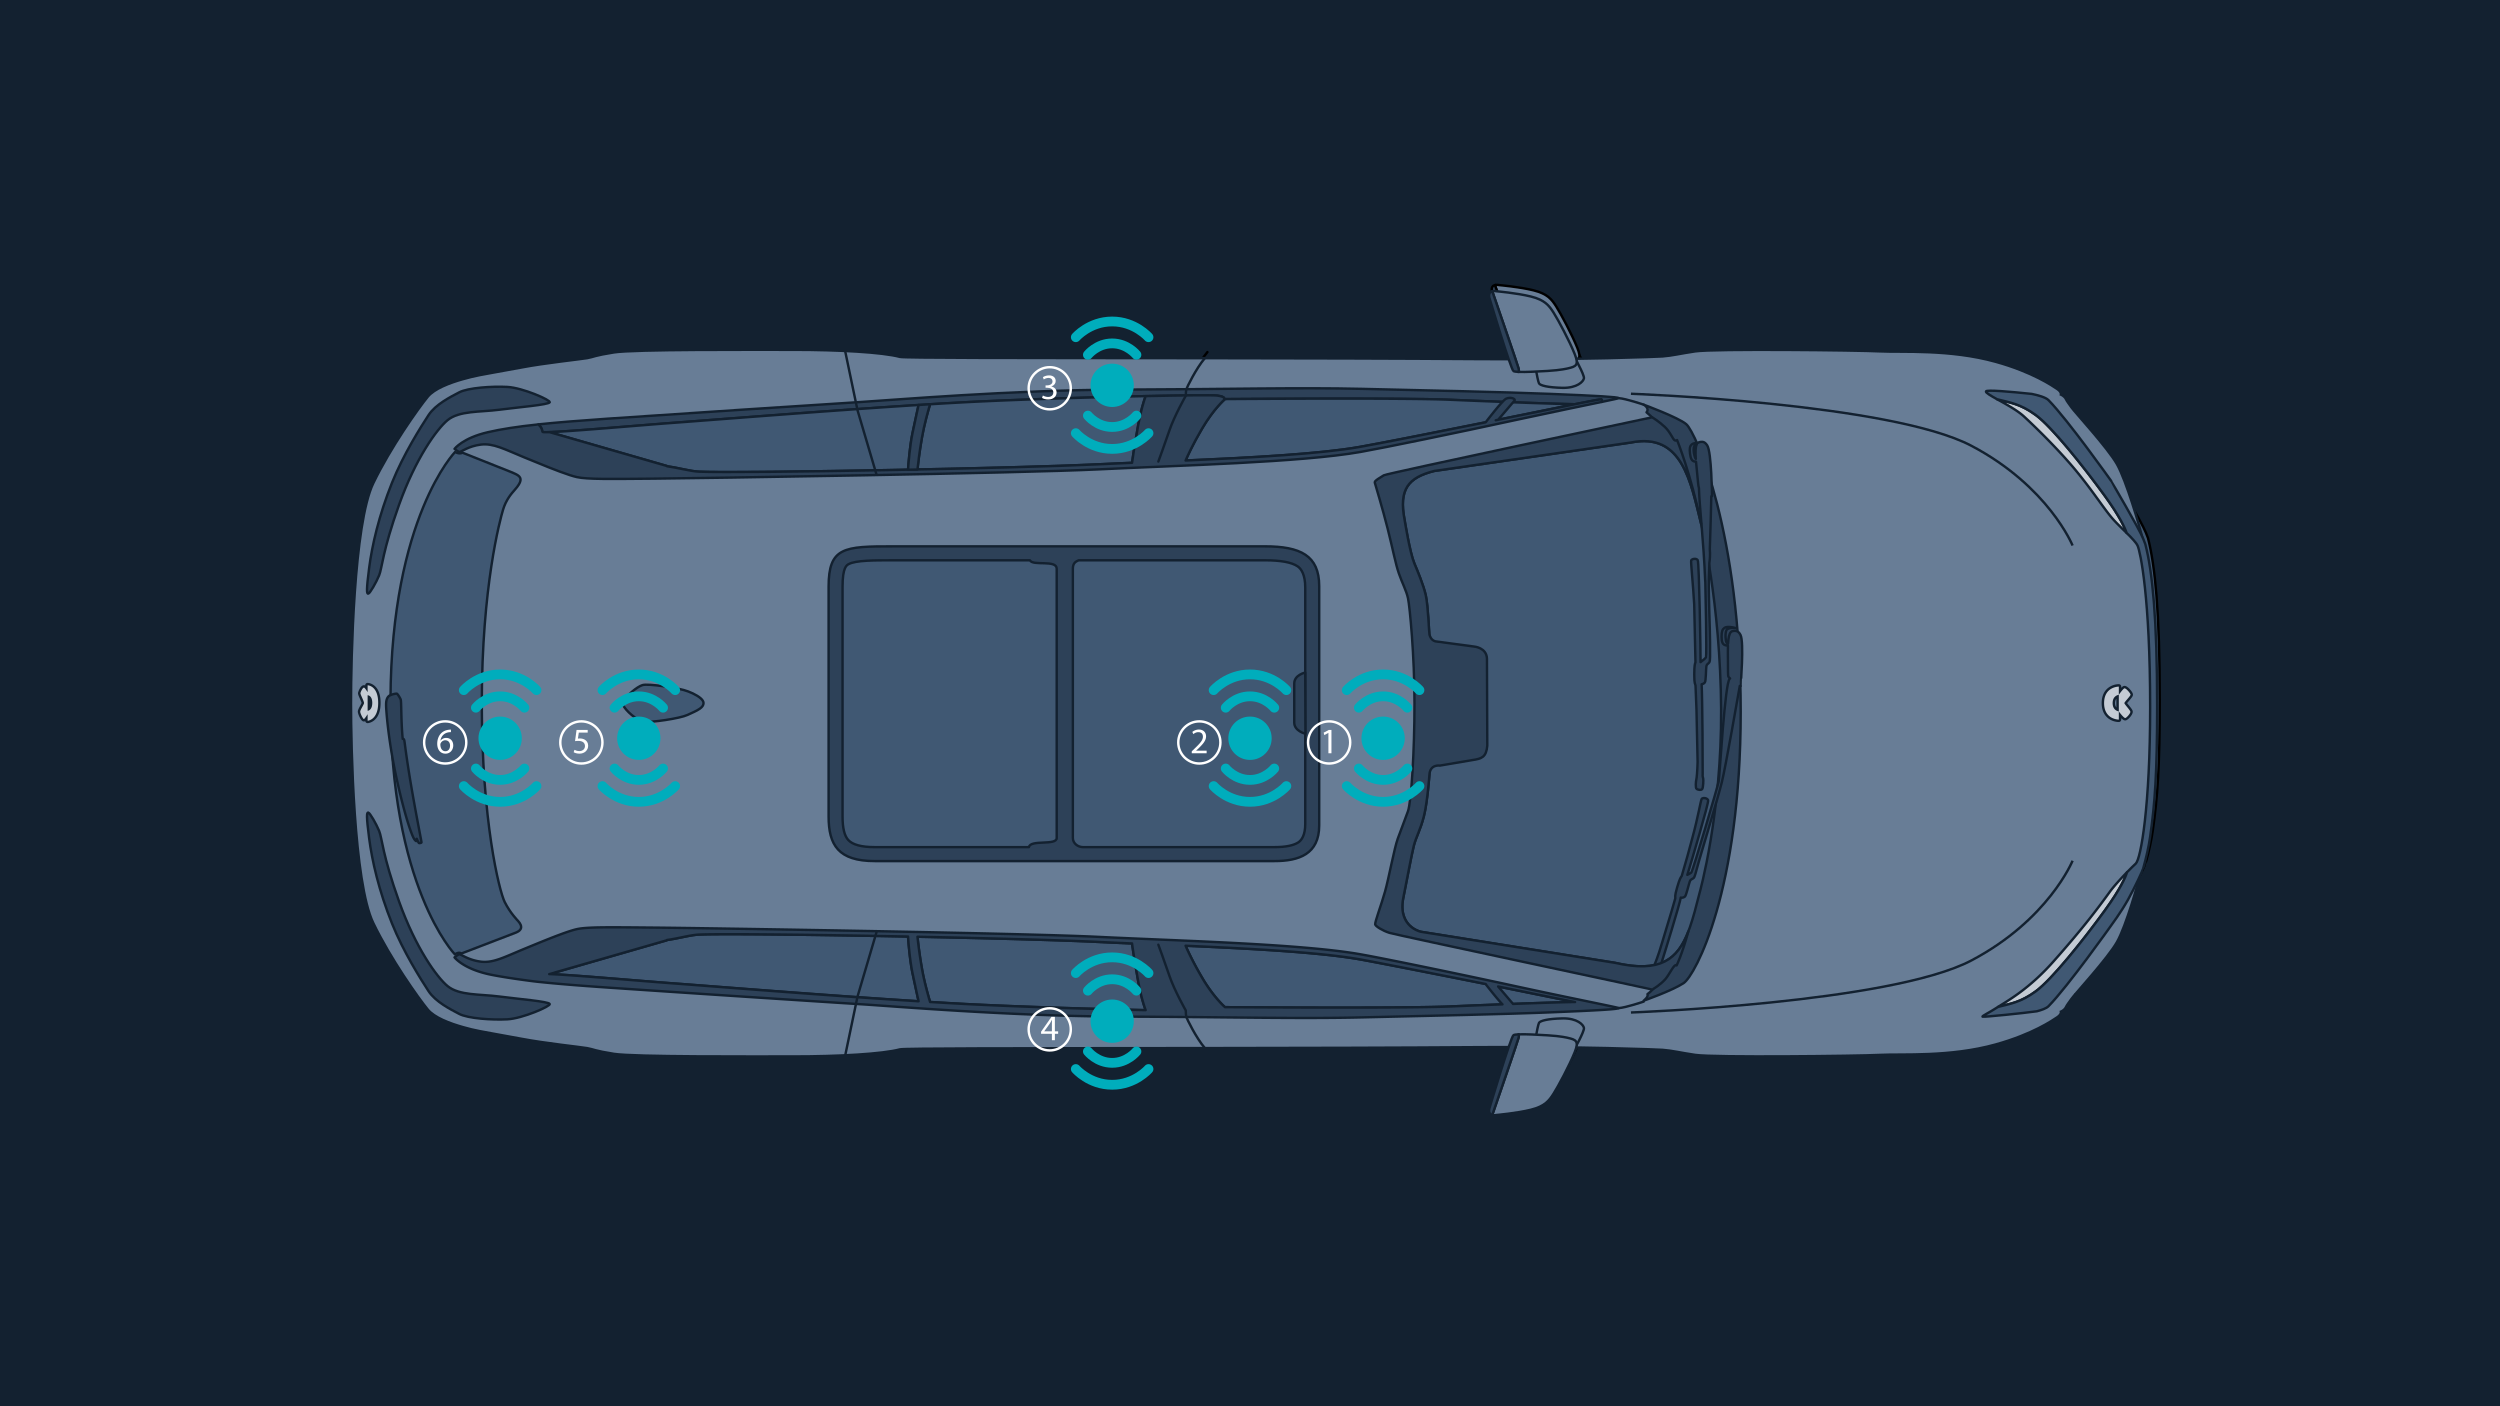 <svg version="1.0" xmlns="http://www.w3.org/2000/svg" width="1024" height="576" xml:space="preserve"><path fill="#132130" d="M-7.222-7.673H1034.55v594.234H-7.222z"/><path fill="#545959" stroke="#000" stroke-linecap="round" stroke-linejoin="round" stroke-miterlimit="10" d="M535.715 335.019v-96.903c0-5.332-1.676-7.704-3.136-8.678-2.493-1.662-6.891-2.47-13.444-2.47H366.777c-7.739 0-15.05 0-18.024 1.539-.894.463-2.557 1.323-2.557 9.322v94.045c0 4.789.769 7.953 2.351 9.673 1.772 1.927 5.405 2.904 10.799 2.904h163.791c4.498 0 7.783-.658 9.764-1.957 1.31-.858 2.814-2.991 2.814-7.475z"/><path fill="#2D4158" stroke="#000" stroke-miterlimit="10" d="M690.644 400.193c4.859-3.145 23.439-38.019 23.439-111.195 0-73.178-18.294-114.34-22.296-117.77-3.227-2.766-17.437-8.004-17.437-8.004s2.558 1.422 1.153 3.131c4.261 3.514 7.493 7.981 9.222 13.243-6.031 3.849-5.752 13.695-5.229 20.215 1.429 24.297 1.715 48.309 3.716 72.606 2.572 34.874 1.429 68.604-3.716 103.764-1.43 8.004-4.288 16.579-.572 24.012.184 0 .484.001.753.076-.86 1.8-2.207 3.224-3.788 4.397.512 1.134-1.538 2.672-1.538 2.672s11.434-4.003 16.293-7.147z"/><path fill="#707373" stroke="#000" stroke-miterlimit="10" d="M436.253 337.273h76.259c8.625 0 15.771-2.464 15.771-12.566V248.16c0-10.842-6.653-14.045-19.22-14.045h-72.031c-1.587 34.299-.554 68.857-.779 103.158z"/><path fill="#405873" stroke="#000" stroke-linecap="round" stroke-linejoin="round" stroke-miterlimit="10" d="M437.031 234.115h-60.447c-17.249 0-22.67.246-22.67 14.292v73.097c0 10.102 3.45 15.77 16.264 15.77h66.075c.225-34.302-.808-68.86.778-103.159zm-148.879 49.443c-1.653-1.511-4.812-2.854-6.947-3.439-3.005-.824-14.443-2.763-16.964-2.035-2.227.642-6.794 4.496-7.831 6.757-.138.3-.215.572-.215.804 0 .159.039.338.107.532.788 2.238 5.84 6.576 8.472 6.933 2.859.388 14.88-1.357 17.934-2.811 1.803-.858 3.758-1.632 5.057-2.571.901-.651 1.487-1.382 1.487-2.275 0-.634-.426-1.278-1.1-1.895z"/><path fill="#2D4158" stroke="#000" stroke-miterlimit="10" d="M541.432 335.591v-98.046c0-12.578-7.718-16.293-22.297-16.293H366.777c-20.01 0-26.298.285-26.298 16.578v94.045c0 11.72 4.002 18.294 18.866 18.294h163.791c10.005 0 18.296-2.859 18.296-14.578z"/><path fill="#405873" stroke="#000" stroke-linecap="round" stroke-linejoin="round" stroke-miterlimit="10" d="M532.579 229.438c1.46.974 3.136 3.346 3.136 8.678v96.903c0 4.483-1.504 6.616-2.814 7.476-1.981 1.299-5.266 1.957-9.764 1.957h-78.498c-1.985-.002-4.107-1.484-4.107-3.745V230.428c0-2.329 1.149-2.936 2.364-3.459h76.239c6.553 0 10.951.807 13.444 2.469zm-184.032 112.11c-1.582-1.72-2.351-4.884-2.351-9.673V237.83c0-7.999 1.663-8.859 2.557-9.322 2.975-1.539 10.285-1.539 18.024-1.539h56.159c1.23 2.455 10.976-.377 10.976 3.459v110.279c0 3.26-10.784.512-11.373 3.745h-63.193c-5.394 0-9.027-.977-10.799-2.904z"/><path fill="none" stroke="#000" stroke-linecap="round" stroke-linejoin="round" stroke-miterlimit="10" d="M674.351 163.224s-7.396-2.513-10.249-2.671"/><path fill="#2D4158" stroke="#000" stroke-miterlimit="10" d="M277.02 170.656c15.722-1.144 84.605-6.689 122.344-8.576 34.302-1.715 96.331-3.145 100.333-2.572 4.002.572 2.287 1.43 3.145 1.43s72.32-.572 92.329.285c15.247.654 39.95 1.639 50.975 1.818 7.407-1.479 10.645-2.078 10.822-2.012.194.07.31.532.25 1.062 4.389-.912 6.935-1.462 6.885-1.539-.316-.475-8.244-.951-27.901-1.744-19.682-.793-50.41-1.426-77.2-2.061-26.791-.634-54.057.158-99.077.317-45.021.159-93.37 4.28-106.369 5.073-12.999.792-78.151 5.072-103.516 6.816-11.723.806-20.904 1.544-28.408 2.34 1.639 1.661 1.368 2.23 1.65 3.077.284.859 38.017-2.571 53.738-3.714z"/><path fill="none" stroke="#000" stroke-linecap="round" stroke-linejoin="round" stroke-miterlimit="10" d="M219.964 174.49s-9.768.357-16.528 1.851c-8.887 1.966-12.888 4.439-12.888 4.439"/><path fill="#405873" stroke="#000" stroke-linecap="round" stroke-linejoin="round" stroke-miterlimit="10" d="M493.409 173.086c-3.831 6.534-5.974 11.29-6.709 13.012 26.665-1.168 55.1-2.684 71.351-5.57 9.888-1.756 38.669-7.439 65.152-12.841a5498.806 5498.806 0 0 1 22.942-4.645c-11.024-.18-35.727-1.164-50.975-1.818-20.009-.857-91.472-.285-92.329-.285.001-.002-4.573 3.857-9.432 12.147zm-116.53 16.697c30.337-.623 59.915-1.428 74.01-2.123 4.327-.213 8.995-.42 13.888-.63.217-1.657.857-6.157 2.478-15.231 1.058-5.923 2.304-9.92 3.087-12.08-21.822.467-51.068 1.366-70.976 2.361-5.246.263-11.094.596-17.316.978-.776 2.569-2.378 8.179-3.36 13.792a195.693 195.693 0 0 0-1.811 12.933zm-3.862.078c.16-2.316.742-9.845 1.859-15.108 1.012-4.771 2.022-9.429 2.453-11.401-38.023 2.408-87.317 6.359-100.31 7.305-13.157.957-41.725 3.515-50.863 3.821l48.033 13.845.092.129c4.235.54 9.657 2.081 13.168 2.221 9.989.399 47.883-.057 85.568-.812z"/><path fill="#2D4158" stroke="#000" stroke-miterlimit="10" d="M226.256 162.248c.443-.887-11.053-5.951-17.344-6.291-6.292-.341-16.154.34-19.725 2.21-3.571 1.87-9.692 4.931-12.583 9.353-3.109 4.754-10.344 16.167-14.963 27.715-5.412 13.531-8.162 25.676-9.353 34.857-1.189 9.183-1.02 10.713-.34 10.543.68-.17 3.23-4.591 4.421-7.481 1.245-3.024 1.36-9.862 8.162-28.906 6.802-19.044 15.503-31.081 19.895-34.688 4.761-3.91 13.263-3.23 21.084-4.25 7.823-1.022 20.235-2.043 20.746-3.062z"/><path d="M834.999 167.512c-6.432-4.717-10.768-5.146-15.531-6.432a7.235 7.235 0 0 0-.402-.094c3.52 1.953 8.253 4.493 11.074 7.098 4.954 4.572 14.673 14.102 21.534 22.486 6.86 8.385 11.053 15.055 14.482 19.057 1.69 1.973 3.982 4.152 6.01 6.154-.763-2.207-2.898-6.867-8.868-15.111-9.004-12.434-21.868-28.442-28.299-33.158zm28.299 202.809c6.46-8.921 8.433-13.648 9.031-15.607-2.505 2.583-5.485 5.853-7.126 8.128-5.907 8.194-12.28 16.346-23.059 28.49-10.148 11.434-18.865 16.102-22.677 18.58 4.764-1.286 9.1-1.716 15.531-6.432 6.432-4.716 19.296-20.724 28.3-33.159z" fill="#C4CBD4" stroke="#000" stroke-linecap="round" stroke-linejoin="round" stroke-miterlimit="10"/><path fill="none" stroke="#000" stroke-linecap="round" stroke-linejoin="round" stroke-miterlimit="10" d="M851.149 404.766h.286m-2.429-229.108s21.438 29.871 25.012 35.732c3.572 5.86 4.573 9.719 5.288 13.435.715 3.717 3.716 23.726 3.716 62.458s-2.43 53.168-3.287 57.17c-.857 4.002-1.286 8.861-7.575 18.866-6.289 10.005-26.584 36.017-26.584 36.017"/><path fill="#405873" stroke="#000" stroke-linecap="round" stroke-linejoin="round" stroke-miterlimit="10" d="M835.359 411.698c1.931-.498 3.921-1.192 4.785-2.072 8.003-8.146 25.725-33.158 25.725-33.158.086-.171 3.735-4.954 6.801-10.404 2.919-5.188 6.303-12.604 6.217-12.774-.018-.036.023-.138.095-.276 1.233-4.396 2.219-8.77 2.801-12.848 1.951-13.689 2.858-25.853 2.858-53.55 0-36.063-1.934-55.088-4.837-66.266-.251-.652-.526-1.36-.831-2.129-1.789-4.514-13.115-23.506-13.104-23.696 0 0-17.723-25.012-25.725-33.159-1.184-1.204-4.48-2.062-6.842-2.544-8.462-.893-18.679-1.809-18.79-1.028-.082.574 1.889 1.715 4.553 3.193.133.027.267.057.402.094 4.764 1.286 9.1 1.715 15.531 6.432 6.432 4.717 19.295 20.725 28.299 33.158 5.97 8.244 8.105 12.904 8.868 15.111 2.086 2.059 3.892 3.928 4.472 5.184 1.144 2.479 5.145 21.249 5.145 66.223 0 40.686-3.811 62.125-5.908 64.03-.774.704-2.078 1.982-3.546 3.496-.599 1.959-2.571 6.686-9.031 15.607-9.004 12.435-21.867 28.442-28.299 33.159-6.432 4.716-10.768 5.146-15.531 6.432-3.812 2.478-6.86 3.811-6.289 4.002.555.184 16.525-1.424 22.181-2.217z"/><path fill="none" stroke="#000" stroke-miterlimit="10" d="M669.126 158.751s106.287 3.849 139.446 21.316c31.604 16.649 41.448 40.857 41.448 40.857"/><path fill="none" stroke="#000" stroke-linecap="round" stroke-linejoin="round" stroke-miterlimit="10" d="M674.351 407.716s-7.396 2.512-10.249 2.67m-444.138-13.937s-9.768-.357-16.528-1.853c-8.887-1.965-12.888-4.439-12.888-4.439"/><path fill="#405873" stroke="#000" stroke-linecap="round" stroke-linejoin="round" stroke-miterlimit="10" d="M493.409 397.853c-3.831-6.535-5.974-11.29-6.709-13.013 26.665 1.168 55.1 2.685 71.351 5.571 9.888 1.757 38.669 7.439 65.152 12.841a5852.831 5852.831 0 0 0 22.942 4.645c-11.024.18-35.727 1.164-50.975 1.818-20.009.857-91.472.285-92.329.285.001.002-4.573-3.857-9.432-12.147zm-116.53-16.698c30.337.624 59.915 1.429 74.01 2.123 4.327.214 8.995.421 13.888.631.217 1.657.857 6.157 2.478 15.23 1.058 5.924 2.304 9.92 3.087 12.081-21.822-.468-51.068-1.366-70.976-2.361a1592.91 1592.91 0 0 1-17.316-.977c-.776-2.569-2.378-8.179-3.36-13.792a195.883 195.883 0 0 1-1.811-12.935zm-3.862-.078c.16 2.316.742 9.846 1.859 15.109 1.012 4.771 2.022 9.428 2.453 11.4-38.023-2.408-87.317-6.358-100.31-7.304-13.157-.957-41.725-3.515-50.863-3.821l48.033-13.846.092-.128c4.235-.54 9.657-2.081 13.168-2.222 9.989-.398 47.883.058 85.568.812z"/><path fill="#2D4158" stroke="#000" stroke-miterlimit="10" d="M226.256 408.691c.443.887-11.053 5.951-17.344 6.292-6.292.34-16.154-.341-19.725-2.211-3.571-1.87-9.692-4.932-12.583-9.352-3.109-4.756-10.344-16.168-14.963-27.717-5.412-13.53-8.162-25.676-9.353-34.857-1.189-9.182-1.02-10.712-.34-10.542.68.17 3.23 4.591 4.421 7.482 1.245 3.024 1.36 9.862 8.162 28.906 6.802 19.044 15.503 31.08 19.895 34.688 4.761 3.911 13.263 3.23 21.084 4.251 7.823 1.02 20.235 2.041 20.746 3.06z"/><path fill="none" stroke="#000" stroke-miterlimit="10" d="M669.126 412.188s106.287-3.849 139.446-21.316c31.604-16.648 41.448-40.857 41.448-40.857"/><g fill="#2D4158" stroke="#000" stroke-miterlimit="10"><path d="M656.968 161.029c-.307-.113-9.669 1.742-33.765 6.657-3.136.64-6.304 1.283-9.469 1.923.613-.128.992-.209.992-.209l6.793-7.956c.254-.678-1.842-1.502-3.578-.645-1.553.767-8.177 9.45-8.322 9.641-22.127 4.463-43.359 8.628-51.568 10.086-16.251 2.886-44.685 4.402-71.35 5.57.735-1.722 2.878-6.478 6.709-13.011 4.859-8.29 9.433-12.149 9.433-12.149-.857 0 .857-.857-3.144-1.43-1.68-.24-13.577-.127-29.357.211-.783 2.16-2.029 6.157-3.087 12.08-1.62 9.074-2.26 13.574-2.477 15.231-4.891.21-9.562.417-13.888.63-32.181 1.586-145.059 3.748-163.439 3.012-3.51-.14-8.933-1.68-13.168-2.221l-.092-.129-48.033-13.845c-1.781.06-2.829.034-2.876-.105-.282-.847-.012-1.416-1.65-3.077-8.732.926-15.192 1.93-20.734 3.208-10.304 2.378-13.633 6.817-13.633 6.817s1.427 1.268 2.06 1.268c.635 0 3.647-2.378 8.72-3.012 5.073-.635 9.67 1.902 17.754 5.231 6.546 2.695 13.819 5.703 18.622 7.254 1.13.365 2.123.65 2.938.832 4.28.951 13.633.792 31.546.633 17.914-.158 150.122-2.219 182.302-3.805 32.181-1.584 83.066-2.852 107.162-7.133 9.888-1.756 38.262-7.59 64.677-13.316 14.213-3.08 26.797-5.645 34.174-7.18.057-.529-.058-.99-.252-1.061z"/><path d="M378.687 176.85c.982-5.613 2.584-11.223 3.36-13.792-1.551.095-3.125.193-4.718.294-.431 1.973-1.441 6.631-2.453 11.401-1.117 5.264-1.699 12.793-1.859 15.108 1.288-.025 2.575-.051 3.861-.078.215-2.049.789-7.099 1.809-12.933z"/></g><path fill="#2D4158" stroke="#000" stroke-miterlimit="10" d="M657.218 408.847c-7.377-1.534-19.961-4.099-34.174-7.18-26.415-5.726-54.789-11.56-64.677-13.315-24.096-4.28-74.981-5.549-107.162-7.134-32.18-1.585-164.388-3.646-182.302-3.805-17.913-.158-27.266-.317-31.546.635-.814.181-1.808.465-2.938.83-4.803 1.552-12.076 4.559-18.622 7.254-8.084 3.329-12.681 5.865-17.754 5.231s-8.085-3.012-8.72-3.012c-.634 0-2.06 1.269-2.06 1.269s3.329 4.438 13.633 6.816c5.542 1.278 18.065 2.946 20.734 3.208 7.504.796 16.685 1.534 28.408 2.34 25.364 1.744 90.517 6.024 103.516 6.816 12.999.793 61.349 4.914 106.369 5.073 45.021.158 72.286.951 99.077.316 26.79-.634 57.519-1.267 77.2-2.061 19.657-.793 27.585-1.268 27.901-1.744.052-.075-2.495-.624-6.883-1.537zm-380.198-8.564c-13.207-.961-41.941-3.534-50.964-3.824.035.001 48.134-13.843 48.134-13.843l.092-.128c4.235-.541 9.658-2.082 13.168-2.222 9.988-.4 47.882.057 85.568.811.16 2.316.742 9.846 1.859 15.109 1.012 4.771 2.022 9.428 2.453 11.4-.773 0-1.533-.095 0 0-38.541-2.366-86.78-6.319-100.31-7.303zm122.344 8.576c-5.245-.262-11.094-.596-17.316-.978-.776-2.57-2.378-8.179-3.36-13.792a196.962 196.962 0 0 1-1.809-12.934c30.337.624 59.914 1.429 74.01 2.123 4.648.229 14.249.646 13.888.631.217 1.657.857 6.157 2.477 15.23 1.058 5.924 2.304 9.92 3.087 12.081-1.724.001-40.726-.848-70.977-2.361zm103.478 1.143s-4.573-3.858-9.432-12.148c-3.831-6.534-5.973-11.289-6.709-13.012 26.665 1.168 55.099 2.684 71.35 5.571 8.801 1.564 53.601 10.512 51.521 10.093 0 0 4.375 5.69 6.916 8.343-7.631.294-15.228.608-21.316.869-20.01.856-91.473.284-92.33.284zm117.992-1.32-6.106-7.151c2.834.574 5.667 1.149 8.474 1.722a5753.883 5753.883 0 0 0 23.028 4.662l-.085-.017c-5.784.095-15.336.411-25.311.784z"/><path fill="#405873" stroke="#000" stroke-linecap="round" stroke-linejoin="round" stroke-miterlimit="10" d="M214.355 376.29c-.194-.476-.536-.997-1.043-1.565 0 0-3.217-3.218-5.496-7.775-2.279-4.559-9.384-33.38-9.384-81.373 0-47.992 7.507-75.34 8.714-79.361 1.206-4.021 3.329-6.471 4.85-8.186 1.411-1.592 2.094-2.758 2.267-3.655.357-1.87-1.517-2.574-3.729-3.519l-20.01-7.967c-1.312.773-3.042-.285-3.042-.285s-26.087 26.785-26.451 101.23c-.376 76.947 26.371 104.542 26.371 104.542 1.806-1.232 2.685-.353 2.685-.353l22.422-8.607c1.685-.707 2.417-1.721 1.846-3.126zm-62.012-96.636v3.285s1.535.03 1.535 2.549-1.535 2.61-1.535 2.61v3.284s3.49-.21 3.49-5.934c0-5.723-3.49-5.794-3.49-5.794zm0 2.269c-.467-.733-.98-1.466-1.187-1.5-.42-.069-1.117 1.396-1.188 1.815-.069.418 1.188 2.652 1.188 3.28 0 .489-1.257 2.234-1.257 2.862 0 .629.907 2.373 1.187 2.443.158.039.761-.835 1.257-1.604v-7.296z"/><path fill="#C4CBD4" stroke="#000" stroke-linecap="round" stroke-linejoin="round" stroke-miterlimit="10" d="M868.954 288.876s2.112 2.879 2.688 2.687c.576-.191 2.111-1.919 2.034-2.571-.076-.652-2.456-3.071-2.456-3.532 0-.46 2.533-2.917 2.533-3.454 0-.538-1.996-2.88-2.572-2.572-.575.308-2.227 2.61-2.227 2.61v6.832zm0 0c-.897-.184-2.537-.87-2.537-3.417 0-2.546 1.64-3.231 2.537-3.416v-3.34s-6.026-.038-6.026 6.756c0 6.795 6.026 6.757 6.026 6.757v-3.34z"/><path fill="#405873" stroke="#000" stroke-linecap="round" stroke-linejoin="round" stroke-miterlimit="10" d="M697.878 212.081c-4.286-17.145-7.635-37.639-28.798-33.353l-80.495 11.648c-10.716 2.679-14.601 7.501-12.19 19.958 0 0 2.144 13.528 4.019 17.948 1.1 2.593 3.75 8.841 4.688 13.126.939 4.287 1.34 15.538 1.474 15.939.134.402.269 53.042 0 57.462 0 0-.804 11.252-2.276 17.012-1.474 5.759-3.215 8.438-4.152 12.189-.938 3.75-2.976 14.862-4.286 21.297-1.474 7.233 1.606 12.188 7.099 13.796l79.558 12.73c26.119 6.027 29.333-7.501 34.691-28.53 0 0 9.108-32.146 8.84-75.544-.27-43.399-8.172-75.678-8.172-75.678z"/><g fill="#2D4158" stroke="#000" stroke-linecap="round" stroke-linejoin="round" stroke-miterlimit="10"><path d="M713.983 257.498c-.542-.991-1.15-1.481-1.712-1.557v-.018s-1.446-.296-2.192.411c-.735.696-1.054 2.483-1.182 4.819-.247-.134-.455-.276-.569-.418-.471-.588-.735-3.913-.073-5.163.634-1.198 3.735-.883 3.735-.883-1.5-.382-3.578-.741-4.589-.029-.794.56-1.148 1.456-1.148 3.574s.379 3.153 1.471 3.501c.356.113.751.175 1.138.208-.058 1.622-.042 3.458-.016 5.352.069 5.068-.068 7.055.274 7.467.143.172.374.376.61.611-.043.025-.087.044-.13.073-1.986 1.37-4.11 39.868-4.521 42.061-.411 2.192-10.618 36.581-11.166 37.266-.241.301-.944.681-1.686 1.036 1.756-5.701 8.855-29.672 8.519-30.556-.382-1.001-2.191-1.144-2.62-.572-.43.572-1.382 7.004-3.859 16.056-.769 2.808-1.44 5.317-2.012 7.458l-2.335 8.106c-.326.431-.772.826-1.894 4.731-1.106 3.849-.652 3.674-.733 4.391l-1.509 5.238c-1.264 4.187-3.018 9.917-3.951 13.096-1.524 5.192-2.811 8.433-3.145 9.004-.333.572-1.429 3.287-.905 3.812.524.524 1.572 1.048 2.144.619.571-.429 1.572-3.525 1.572-4.05 0-.523-.048-.857.285-1.762.334-.906 7.629-24.514 7.745-26.264.343.138 1.164.069 1.713-.411.548-.479 1.575-5.069 1.986-6.165.411-1.096 1.027-.891 1.575-1.438.548-.548.701-1.739 2.261-7.192 1.481-5.176 7.659-25.444 9.303-32.089 1.546-6.245 6.733-35.879 7.351-39.419l.336.06c-.001-.001 1.505-18.087-.071-20.964z"/><path d="M695.207 186.514c.183.034.374.053.568.063.094 1.121.215 2.303.342 3.51.481 4.56.564 6.619.856 7.252.145 6.941 1.906 21.439 2.565 38.209.007-.072.022-.152.033-.228.107 3.79.644 30.614.272 31.375-.238.489-1.339 1.332-2.208 1.984.037-2.841-.55-40.979-1.169-41.807-.64-.858-2.421-.5-2.677.166-.2.521.767 9.601 1.247 18.024l.51 23.708c-.197.485-.478 1.168-.489 4.971-.012 4.312.44 3.64.519 4.607.032.408.203 4.635.387 9.793l.461 21.422c-.108 4.059-.38 6.634-.52 7.177-.164.641-.475 3.552.173 3.913.647.361 1.799.578 2.231.009.433-.568.548-3.821.404-4.325-.143-.504-.28-.812-.207-1.772.068-.9-.106-31.449-.429-36.828.403-.044.982-.284 1.335-.765.43-.588.428-5.291.589-6.451.161-1.158.808-1.093 1.223-1.748.414-.654.309-2.591.304-8.263-.005-5.786-.641-18.868-.491-25.711.03-1.381.106-3.768.202-6.697.255-1.694.373-3.609.19-5.733.244-7.367.523-16.047.61-21.663l.286.024s-.152-18.146-1.984-20.867c-.631-.938-1.28-1.37-1.847-1.395l-.001-.018s-1.186-.125-1.918.413c-1.031.009-2.016.17-2.566.671-.719.653-.957 1.588-.693 3.69.26 2.102.766 3.081 1.892 3.29zm-.242-6.182c.159-.42.61-.707 1.14-.905-.572 1.103-.602 3.32-.416 6.025l-.008-.006c-.541-.524-1.217-3.79-.716-5.114z"/></g><g stroke="#000" stroke-miterlimit="10"><path fill="#687D96" stroke-linecap="round" stroke-linejoin="round" d="M647.906 147.356c-.721-1.425-1.364-2.581-1.364-2.581l-16.451 3.525s.061.357.159.898c.282 1.562.873 4.673 1.212 5.303.457.849 3.525 1.697 9.597 1.828 6.07.131 8.617-2.611 8.812-3.917.112-.747-.996-3.145-1.965-5.056z"/><path fill="#687D96" stroke-linecap="round" stroke-linejoin="round" d="M623.198 149.803c2.817.115 7.693-.152 11.789-.393 5.549-.326 8.29-1.045 8.29-1.045 3.395-.783 4.636-1.306 2.808-5.875-2.175-5.438-6.789-14.036-8.617-16.908-1.828-2.872-3.525-5.223-9.335-6.658-5.81-1.437-14.102-2.154-14.102-2.154s-.896-.213-1.713 0c1.393 4.037 10.426 30.215 10.787 31.661.112.444.126.919.093 1.372z"/><path fill="#2D4158" d="M623.105 148.431c-.361-1.446-9.394-27.624-10.787-31.661-.816.211-1.551.848-1.225 2.545 0 0 8.814 29.508 9.923 30.16.31.183 1.092.283 2.182.328.033-.453.019-.928-.093-1.372z"/></g><g stroke="#000" stroke-miterlimit="10"><path fill="#687D96" stroke-linecap="round" stroke-linejoin="round" d="M641.058 414.609c-6.071.131-9.14.979-9.597 1.828-.339.63-.93 3.739-1.212 5.302-.099.543-.159.899-.159.899l16.451 3.525s.644-1.155 1.364-2.581c.969-1.912 2.077-4.309 1.965-5.057-.194-1.304-2.741-4.047-8.812-3.916z"/><path fill="#687D96" stroke-linecap="round" stroke-linejoin="round" d="M623.198 421.137c2.817-.115 7.693.151 11.789.393 5.549.326 8.29 1.045 8.29 1.045 3.395.783 4.636 1.306 2.808 5.875-2.175 5.436-6.789 14.035-8.617 16.908-1.828 2.872-3.525 5.222-9.335 6.658-5.81 1.436-14.102 2.155-14.102 2.155s-.896.211-1.713 0c1.393-4.038 10.426-30.217 10.787-31.662.112-.445.126-.919.093-1.372z"/><path fill="#2D4158" d="M623.105 422.509c-.361 1.445-9.394 27.624-10.787 31.662-.816-.213-1.551-.849-1.225-2.547 0 0 8.814-29.507 9.923-30.16.31-.182 1.092-.283 2.182-.327.033.453.019.927-.093 1.372z"/></g><path fill="#2D4158" stroke="#000" stroke-miterlimit="10" d="m662.517 391.833-79.558-12.73c-5.492-1.607-8.572-6.562-7.099-13.796 1.311-6.435 3.349-17.547 4.286-21.297.938-3.751 2.679-6.43 4.152-12.189 1.473-5.76 2.276-17.012 2.276-17.012.269-4.42 4.286-3.75 4.286-3.75s9.511-1.607 13.394-2.277c3.751-.535 5.626-1.205 6.027-5.894l-.134-35.629c-.134-4.554-5.224-4.955-5.224-4.955l-15.939-2.144c-1.875-.535-2.277-2.41-2.411-2.812-.134-.401-.535-11.652-1.474-15.939-.938-4.285-3.588-10.533-4.688-13.126-1.875-4.42-4.019-17.948-4.019-17.948-2.411-12.457 1.474-17.279 12.189-19.958l80.495-11.648c21.139-4.281 24.504 16.159 28.783 33.293-4.162-20.345-9.842-34.302-9.842-34.302s-.457.35-.878.154c-.93-.428-1.76-3.318-4.221-5.604-2.462-2.286-5.099-3.868-5.099-3.868s-108.839 23.037-109.894 23.74c-1.056.703-3.927 2.225-3.751 2.928.176.703 3.115 10.307 5.26 18.799 2.241 8.875 3.237 14.492 4.645 18.535 1.406 4.045 3.057 7.007 3.727 10.144.731 3.432 2.653 23.481 2.653 42.997 0 19.518-1.281 40.401-2.688 44.269-1.407 3.868-2.768 7.347-4.174 11.215-1.407 3.868-3.633 16.055-5.215 21.681-1.582 5.627-4.158 12.341-4.025 13.402.092.732 3.04 2.583 5.852 3.463 2.814.879 107.089 23.001 107.44 23.177.352.175 3.922-2.243 5.68-4.353 1.759-2.109 3.494-6.305 4.489-5.484 0 0 2.035-3.88 4.804-13.887-4.404 11.376-11.348 17.133-30.105 12.805z"/><path fill="none" stroke="#000" stroke-linecap="round" stroke-linejoin="round" stroke-miterlimit="10" d="M494.553 426.724c-3.614-4.267-7.384-12.092-7.527-12.664-.143-.571-.271-1.685-.244-2.689 0 0-4.664-8.229-6.664-14.088-2.001-5.86-5.749-15.042-5.749-15.042m20.184-238.026c-3.614 4.268-7.384 12.092-7.527 12.664-.143.572-.271 1.686-.244 2.69 0 0-4.664 8.228-6.664 14.088-2.001 5.86-4.574 14.992-4.574 14.992"/><path fill="#2D4158" stroke="#000" stroke-linecap="round" stroke-linejoin="round" stroke-miterlimit="10" d="M535.782 298.008s-4.573-1.081-4.573-4.572v-15.987c0-3.561 4.491-4.491 4.491-4.491l.082 25.05zm-366.246 21.513c-2.198-12.878-2.67-18.218-2.879-18.898-.209-.681-.628-.523-.628-.523-.733-7.853-.472-15.34-.838-16.177-.321-.733-1.204-2.146-1.518-2.304-.258-.129-2.003.203-2.993.762a1.966 1.966 0 0 0-.514.391c-.681.785-.943 1.779-.943 3.507 0 1.728.839 14.554 4.503 30.939 3.664 16.387 6.125 22.25 6.753 23.454.629 1.204 1.1 1.309 1.1 1.309l.21-.942s.681 1.623.89 1.728c.138.069.523.047.787-.051.138-.051.242-.121.26-.211.051-.263-1.991-10.105-4.19-22.984z"/><path fill="#687D96" stroke="#132130" stroke-miterlimit="10" d="M879.384 230.341c-1.387-6.008-1.107-7.24-2.031-10.783-.925-3.543-6.399-22.645-10.25-29.423-3.851-6.778-17.253-21.259-18.64-23.261-1.386-2.003-1.689-2.231-2.306-3.463-.616-1.232-2.008-1.775-2.008-1.775s.308-1.078-1.54-2.31c-1.849-1.232-10.049-6.922-25.185-11.131-18.721-5.206-38.282-3.811-47.371-4.273-9.089-.463-67.957-1.133-75.671-.001-6.073.892-9.405 1.771-13.41 2.071-1.759.133-33.401 1.412-74.884 1.102-67.117-.502-158.424-.349-205.901-.507l.091.302-.091-.302c-18.807-.062-30.74-.174-31.563-.393-7.108-1.902-25.229-2.904-43.549-2.904-17.155 0-65.447-.227-73.594 1.06-8.147 1.286-8.197 1.844-11 2.344-2.532.452-17.379 2.017-26.73 3.805-8.91 1.701-17.22 3.003-20.724 3.904-.762.195-2.027.509-3.556.942-2.398.681-5.44 1.659-8.203 2.951-2.462 1.151-4.701 2.553-6.062 4.215-3.858 4.716-15.236 20.732-22.324 35.44-8.009 16.618-9.11 72.541-9.11 90.087s1.101 73.403 9.11 90.021c7.088 14.707 18.466 30.724 22.324 35.439 1.359 1.661 3.597 3.061 6.056 4.212 2.85 1.334 5.998 2.333 8.429 3.016 1.428.402 2.611.695 3.336.882 3.504.9 11.813 2.202 20.724 3.904 9.351 1.786 24.197 3.352 26.73 3.805 2.803.5 2.853 1.058 11 2.344 8.146 1.286 56.438 1.06 73.594 1.06 18.32 0 36.441-1.001 43.549-2.903.825-.221 12.804-.332 31.676-.395 47.51-.157 138.725-.005 205.789-.507 41.483-.31 73.125.97 74.884 1.102 4.005.301 7.337 1.181 13.41 2.072 7.714 1.132 66.582.461 75.671-.001 9.089-.462 28.65.932 47.371-4.273 15.136-4.209 23.336-9.899 25.185-11.132 1.849-1.232 1.54-2.311 1.54-2.311s1.392-.542 2.008-1.774.92-1.46 2.306-3.463c1.387-2.003 14.789-16.483 18.64-23.261 3.851-6.778 8.755-24.631 9.68-28.174.924-3.544 1.215-6.025 2.602-12.033 1.387-6.008 2.55-31.757 2.55-56.172-.001-24.417-1.165-53.147-2.552-59.155z"/><path fill="#545959" stroke="#132130" stroke-linecap="round" stroke-linejoin="round" stroke-miterlimit="10" d="M534.628 337.55v-96.903c0-5.332-1.676-7.704-3.136-8.678-2.493-1.662-6.891-2.47-13.444-2.47H365.691c-7.739 0-15.05 0-18.024 1.539-.894.463-2.557 1.323-2.557 9.322v94.045c0 4.789.769 7.953 2.351 9.673 1.773 1.927 5.405 2.904 10.799 2.904h163.79c4.498 0 7.783-.658 9.764-1.957 1.31-.859 2.814-2.992 2.814-7.475z"/><path fill="#2D4158" stroke="#132130" stroke-linecap="round" stroke-linejoin="round" stroke-miterlimit="10" d="M689.558 402.724c4.859-3.145 23.439-38.019 23.439-111.195 0-73.178-18.294-114.34-22.296-117.77-3.227-2.766-17.437-8.004-17.437-8.004s2.558 1.422 1.153 3.131c4.261 3.514 7.493 7.982 9.222 13.243-6.031 3.849-5.752 13.695-5.229 20.215 1.429 24.297 1.715 48.309 3.716 72.606 2.572 34.874 1.429 68.604-3.716 103.764-1.43 8.004-4.288 16.579-.572 24.012.184 0 .484.001.753.076-.86 1.8-2.207 3.224-3.788 4.397.512 1.134-1.538 2.672-1.538 2.672s11.433-4.004 16.293-7.147z"/><path fill="#687D96" stroke="#132130" stroke-miterlimit="10" d="M435.166 339.804h76.259c8.625 0 15.771-2.464 15.771-12.566V250.69c0-10.842-6.653-14.045-19.22-14.045h-72.031c-1.586 34.299-.553 68.857-.779 103.159z"/><path fill="#405873" stroke="#132130" stroke-linecap="round" stroke-linejoin="round" stroke-miterlimit="10" d="M435.945 236.645h-60.447c-17.249 0-22.67.246-22.67 14.292v73.097c0 10.102 3.45 15.77 16.264 15.77h66.075c.225-34.302-.808-68.86.778-103.159zm-148.879 49.444c-1.653-1.511-4.812-2.854-6.947-3.439-3.005-.824-14.443-2.763-16.964-2.035-2.227.642-6.794 4.496-7.831 6.757-.138.3-.215.572-.215.804 0 .159.039.338.107.532.788 2.238 5.84 6.576 8.472 6.933 2.859.388 14.88-1.357 17.934-2.811 1.803-.858 3.758-1.632 5.057-2.571.901-.651 1.487-1.382 1.487-2.275-.001-.634-.426-1.279-1.1-1.895z"/><path fill="#2D4158" stroke="#132130" stroke-linecap="round" stroke-linejoin="round" stroke-miterlimit="10" d="M540.345 338.121v-98.046c0-12.578-7.718-16.293-22.297-16.293H365.691c-20.01 0-26.298.285-26.298 16.578v94.045c0 11.72 4.002 18.294 18.866 18.294H522.05c10.005 0 18.295-2.858 18.295-14.578z"/><path fill="#405873" stroke="#132130" stroke-linecap="round" stroke-linejoin="round" stroke-miterlimit="10" d="M531.492 231.969c1.46.974 3.136 3.346 3.136 8.678v96.903c0 4.483-1.504 6.616-2.815 7.476-1.981 1.299-5.266 1.957-9.764 1.957h-78.498c-1.985-.002-4.107-1.484-4.107-3.745v-110.28c0-2.329 1.149-2.936 2.364-3.459h76.239c6.555 0 10.952.808 13.445 2.47zM347.46 344.078c-1.582-1.72-2.351-4.884-2.351-9.673V240.36c0-7.999 1.663-8.859 2.557-9.322 2.975-1.539 10.285-1.539 18.024-1.539h56.159c1.23 2.455 10.976-.377 10.976 3.459v110.279c0 3.26-10.784.512-11.373 3.745h-63.193c-5.393 0-9.026-.977-10.799-2.904z"/><path fill="none" stroke="#132130" stroke-linecap="round" stroke-linejoin="round" stroke-miterlimit="10" d="M673.265 165.754s-7.396-2.513-10.249-2.671"/><path fill="#2D4158" stroke="#132130" stroke-linecap="round" stroke-linejoin="round" stroke-miterlimit="10" d="M275.934 173.186c15.722-1.144 84.605-6.689 122.344-8.576 34.302-1.715 96.331-3.145 100.333-2.572 4.002.572 2.287 1.43 3.145 1.43.857 0 72.32-.572 92.329.285 15.247.654 39.95 1.639 50.975 1.818 7.407-1.479 10.645-2.078 10.822-2.012.194.07.31.532.25 1.062 4.389-.912 6.935-1.462 6.885-1.539-.316-.475-8.244-.951-27.901-1.744-19.682-.793-50.41-1.426-77.2-2.061-26.791-.634-54.057.158-99.077.317-45.021.159-93.37 4.28-106.369 5.073-12.999.792-78.151 5.072-103.516 6.816-11.723.806-20.904 1.544-28.408 2.34 1.639 1.661 1.368 2.23 1.65 3.077.284.86 38.016-2.571 53.738-3.714z"/><path fill="none" stroke="#132130" stroke-linecap="round" stroke-linejoin="round" stroke-miterlimit="10" d="M218.877 177.02s-9.768.357-16.528 1.852c-8.887 1.966-12.888 4.439-12.888 4.439"/><path fill="#405873" stroke="#132130" stroke-linecap="round" stroke-linejoin="round" stroke-miterlimit="10" d="M492.323 175.616c-3.831 6.534-5.974 11.29-6.709 13.012 26.665-1.168 55.1-2.684 71.351-5.57 9.888-1.756 38.669-7.439 65.152-12.841a5707.342 5707.342 0 0 1 22.942-4.646c-11.024-.18-35.728-1.164-50.975-1.818-20.009-.857-91.472-.285-92.329-.285 0 0-4.573 3.858-9.432 12.148zm-116.531 16.697c30.337-.623 59.915-1.428 74.01-2.123 4.327-.213 8.995-.42 13.888-.63.217-1.657.857-6.157 2.477-15.231 1.058-5.923 2.304-9.92 3.087-12.08-21.822.467-51.068 1.366-70.977 2.361-5.246.263-11.094.596-17.316.978-.776 2.569-2.378 8.179-3.36 13.792a196.866 196.866 0 0 0-1.809 12.933zm-3.861.079c.16-2.315.742-9.845 1.859-15.108 1.012-4.77 2.022-9.429 2.453-11.401-38.023 2.408-87.317 6.359-100.31 7.305-13.157.957-41.725 3.515-50.863 3.821l48.033 13.845.092.129c4.235.54 9.657 2.081 13.168 2.221 9.989.398 47.882-.058 85.568-.812z"/><path fill="#2D4158" stroke="#132130" stroke-linecap="round" stroke-linejoin="round" stroke-miterlimit="10" d="M225.169 164.778c.443-.887-11.053-5.951-17.344-6.291-6.292-.341-16.154.34-19.725 2.21-3.571 1.87-9.692 4.931-12.583 9.353-3.109 4.754-10.344 16.167-14.963 27.715-5.412 13.531-8.162 25.676-9.353 34.857-1.189 9.183-1.02 10.713-.34 10.543.68-.17 3.23-4.591 4.421-7.481 1.245-3.024 1.36-9.862 8.162-28.906 6.802-19.044 15.503-31.081 19.895-34.688 4.761-3.91 13.263-3.23 21.084-4.25 7.823-1.022 20.235-2.042 20.746-3.062z"/><path d="M833.912 170.042c-6.432-4.717-10.767-5.146-15.531-6.432a7.032 7.032 0 0 0-.402-.094c3.521 1.953 8.253 4.493 11.074 7.098 4.954 4.572 14.673 14.102 21.534 22.486 6.86 8.385 11.053 15.055 14.482 19.057 1.69 1.973 3.982 4.152 6.01 6.154-.763-2.207-2.898-6.867-8.868-15.111-9.004-12.433-21.867-28.441-28.299-33.158zm28.299 202.809c6.46-8.921 8.433-13.648 9.031-15.607-2.505 2.583-5.485 5.853-7.126 8.128-5.907 8.194-12.28 16.346-23.059 28.49-10.148 11.434-18.865 16.103-22.677 18.58 4.764-1.286 9.1-1.716 15.531-6.432 6.433-4.716 19.296-20.724 28.3-33.159z" fill="#C4CBD4" stroke="#132130" stroke-linecap="round" stroke-linejoin="round" stroke-miterlimit="10"/><path fill="none" stroke="#132130" stroke-linecap="round" stroke-linejoin="round" stroke-miterlimit="10" d="M850.063 407.297h.286m-2.43-229.109s21.439 29.871 25.012 35.732c3.572 5.86 4.573 9.719 5.288 13.435.715 3.717 3.716 23.725 3.716 62.458 0 38.732-2.43 53.168-3.287 57.17-.857 4.002-1.286 8.861-7.575 18.866-6.289 10.005-26.584 36.017-26.584 36.017"/><path fill="#405873" stroke="#132130" stroke-linecap="round" stroke-linejoin="round" stroke-miterlimit="10" d="M834.273 414.228c1.931-.498 3.921-1.192 4.785-2.072 8.003-8.146 25.725-33.158 25.725-33.158.086-.171 3.735-4.954 6.801-10.404 2.919-5.188 6.303-12.604 6.217-12.774-.018-.036.023-.138.095-.276 1.233-4.396 2.219-8.77 2.801-12.848 1.951-13.69 2.858-25.854 2.858-53.55 0-36.062-1.934-55.088-4.837-66.266-.251-.652-.526-1.36-.831-2.129-1.789-4.514-13.115-23.506-13.104-23.696 0 0-17.723-25.012-25.725-33.159-1.184-1.204-4.479-2.062-6.842-2.544-8.462-.893-18.679-1.809-18.79-1.028-.082.574 1.889 1.715 4.553 3.193.133.027.267.057.402.094 4.764 1.286 9.1 1.715 15.531 6.432 6.432 4.717 19.295 20.725 28.299 33.158 5.97 8.244 8.105 12.904 8.868 15.111 2.086 2.059 3.892 3.928 4.472 5.184 1.144 2.479 5.146 21.249 5.146 66.223 0 40.686-3.812 62.125-5.908 64.03-.774.704-2.078 1.982-3.546 3.496-.599 1.959-2.571 6.686-9.031 15.607-9.004 12.435-21.867 28.442-28.299 33.159-6.432 4.716-10.767 5.145-15.531 6.432-3.811 2.478-6.86 3.81-6.289 4.002.554.184 16.524-1.424 22.18-2.217z"/><path fill="none" stroke="#132130" stroke-miterlimit="10" d="M668.039 161.281s106.287 3.849 139.446 21.316c31.604 16.649 41.448 40.856 41.448 40.856"/><path fill="none" stroke="#132130" stroke-linecap="round" stroke-linejoin="round" stroke-miterlimit="10" d="M673.265 410.246s-7.396 2.512-10.249 2.67m-444.139-13.937s-9.768-.357-16.528-1.853c-8.887-1.965-12.888-4.439-12.888-4.439"/><path fill="#405873" stroke="#132130" stroke-linecap="round" stroke-linejoin="round" stroke-miterlimit="10" d="M492.323 400.384c-3.831-6.535-5.974-11.29-6.709-13.013 26.665 1.168 55.1 2.685 71.351 5.571 9.888 1.757 38.669 7.439 65.152 12.841a6089.65 6089.65 0 0 0 22.942 4.646c-11.024.18-35.728 1.164-50.975 1.818-20.009.857-91.472.285-92.329.285 0 0-4.573-3.858-9.432-12.148zm-116.531-16.699c30.337.624 59.915 1.429 74.01 2.123 4.327.214 8.995.421 13.888.631.217 1.657.857 6.157 2.477 15.231 1.058 5.924 2.304 9.92 3.087 12.081-21.822-.468-51.068-1.366-70.977-2.361a1592.91 1592.91 0 0 1-17.316-.977c-.776-2.569-2.378-8.179-3.36-13.792a196.967 196.967 0 0 1-1.809-12.936zm-3.861-.078c.16 2.316.742 9.846 1.859 15.109 1.012 4.771 2.022 9.428 2.453 11.4-38.023-2.408-87.317-6.358-100.31-7.304-13.157-.957-41.725-3.515-50.863-3.821l48.033-13.846.092-.128c4.235-.54 9.657-2.081 13.168-2.222 9.989-.398 47.882.058 85.568.812z"/><path fill="#2D4158" stroke="#132130" stroke-linecap="round" stroke-linejoin="round" stroke-miterlimit="10" d="M225.169 411.222c.443.887-11.053 5.951-17.344 6.292-6.292.34-16.154-.341-19.725-2.211-3.571-1.87-9.692-4.932-12.583-9.352-3.109-4.756-10.344-16.168-14.963-27.717-5.412-13.53-8.162-25.676-9.353-34.857-1.189-9.182-1.02-10.712-.34-10.542.68.17 3.23 4.591 4.421 7.482 1.245 3.024 1.36 9.862 8.162 28.906 6.802 19.044 15.503 31.08 19.895 34.688 4.761 3.911 13.263 3.23 21.084 4.251 7.823 1.02 20.235 2.04 20.746 3.06z"/><path fill="none" stroke="#132130" stroke-miterlimit="10" d="M668.039 414.719s106.287-3.849 139.446-21.316c31.604-16.648 41.448-40.857 41.448-40.857"/><g fill="#2D4158" stroke="#132130" stroke-linecap="round" stroke-linejoin="round" stroke-miterlimit="10"><path d="M655.881 163.56c-.307-.113-9.669 1.742-33.765 6.657-3.136.64-6.304 1.283-9.469 1.923.613-.128.992-.209.992-.209l6.793-7.956c.254-.678-1.842-1.502-3.578-.645-1.553.767-8.177 9.45-8.322 9.641-22.127 4.463-43.359 8.628-51.568 10.086-16.251 2.886-44.685 4.402-71.35 5.57.735-1.722 2.878-6.478 6.709-13.011 4.859-8.29 9.433-12.149 9.433-12.149-.857 0 .857-.857-3.144-1.43-1.68-.24-13.577-.127-29.357.211-.783 2.16-2.029 6.157-3.087 12.08-1.62 9.074-2.26 13.574-2.477 15.231-4.891.21-9.562.417-13.888.63-32.181 1.586-145.059 3.748-163.439 3.012-3.51-.14-8.933-1.68-13.168-2.221l-.092-.129-48.033-13.845c-1.781.06-2.829.034-2.876-.105-.282-.847-.012-1.416-1.65-3.077-8.732.926-15.192 1.93-20.734 3.208-10.304 2.378-13.633 6.817-13.633 6.817s1.427 1.268 2.06 1.268c.635 0 3.647-2.378 8.72-3.012 5.073-.635 9.67 1.902 17.754 5.231 6.546 2.695 13.819 5.703 18.622 7.254 1.13.365 2.123.65 2.938.832 4.28.951 13.633.792 31.546.633 17.914-.158 150.122-2.219 182.302-3.805 32.181-1.584 83.066-2.852 107.162-7.133 9.888-1.756 38.262-7.59 64.677-13.316 14.213-3.08 26.797-5.645 34.174-7.18.058-.529-.058-.991-.252-1.061z"/><path d="M377.601 179.38c.982-5.613 2.584-11.223 3.36-13.792-1.551.095-3.125.193-4.718.294-.431 1.973-1.441 6.631-2.453 11.401-1.117 5.264-1.699 12.793-1.859 15.108 1.288-.025 2.575-.051 3.861-.078.214-2.048.788-7.098 1.809-12.933z"/></g><path fill="#2D4158" stroke="#132130" stroke-linecap="round" stroke-linejoin="round" stroke-miterlimit="10" d="M656.131 411.377h0c-7.377-1.534-19.961-4.099-34.174-7.18-26.415-5.726-54.789-11.56-64.677-13.315-24.096-4.28-74.981-5.549-107.162-7.134-32.18-1.585-164.388-3.646-182.302-3.805-17.913-.158-27.266-.317-31.546.635-.814.181-1.808.465-2.938.83-4.803 1.552-12.076 4.559-18.622 7.254-8.084 3.329-12.681 5.865-17.754 5.231s-8.085-3.012-8.72-3.012c-.634 0-2.06 1.269-2.06 1.269s3.329 4.438 13.633 6.816c5.542 1.278 18.065 2.946 20.734 3.208 7.504.796 16.685 1.534 28.408 2.34 25.364 1.744 90.517 6.024 103.516 6.816 12.999.793 61.349 4.914 106.369 5.073 45.021.158 72.286.951 99.077.316 26.79-.634 57.519-1.267 77.2-2.061 19.657-.793 27.585-1.268 27.901-1.744.053-.074-2.494-.624-6.883-1.537zm-380.197-8.564c-13.207-.961-41.941-3.534-50.964-3.824.035.001 48.134-13.843 48.134-13.843l.092-.128c4.235-.541 9.658-2.082 13.168-2.222 9.988-.4 47.882.057 85.568.811.16 2.316.742 9.846 1.859 15.109 1.012 4.771 2.022 9.428 2.453 11.4-.773 0-1.533-.095 0 0-38.541-2.366-86.78-6.318-100.31-7.303zm122.344 8.577c-5.245-.262-11.094-.596-17.316-.978-.776-2.57-2.378-8.179-3.36-13.792a196.962 196.962 0 0 1-1.809-12.934c30.337.624 59.914 1.429 74.01 2.123 4.648.229 14.249.646 13.888.631.217 1.657.857 6.157 2.477 15.23 1.058 5.924 2.304 9.92 3.087 12.081-1.724 0-40.727-.849-70.977-2.361zm103.477 1.142s-4.573-3.858-9.432-12.148c-3.831-6.534-5.973-11.289-6.709-13.012 26.665 1.168 55.099 2.684 71.35 5.571 8.801 1.564 53.601 10.512 51.521 10.093 0 0 4.375 5.69 6.916 8.343-7.631.294-15.228.608-21.316.869-20.01.856-91.472.284-92.33.284zm117.993-1.32-6.106-7.151c2.834.574 5.667 1.149 8.474 1.722a5753.883 5753.883 0 0 0 23.028 4.662l-.085-.017c-5.785.095-15.336.411-25.311.784z"/><path fill="#405873" stroke="#132130" stroke-linecap="round" stroke-linejoin="round" stroke-miterlimit="10" d="M213.269 378.82c-.194-.476-.536-.997-1.043-1.565 0 0-3.217-3.218-5.496-7.775-2.279-4.559-9.384-33.38-9.384-81.373 0-47.992 7.507-75.34 8.714-79.361 1.206-4.021 3.329-6.471 4.85-8.186 1.411-1.592 2.094-2.758 2.267-3.655.357-1.87-1.517-2.574-3.729-3.519l-20.01-7.967c-1.312.773-3.042-.285-3.042-.285s-26.087 26.785-26.451 101.23c-.376 76.947 26.371 104.542 26.371 104.542 1.806-1.232 2.685-.353 2.685-.353l22.422-8.607c1.685-.707 2.416-1.72 1.846-3.126z"/><path fill="#C4CBD4" d="M150.58 295.713a.503.503 0 0 1-.5-.5v-1.054c-.641.86-.831.864-1.039.864h-.002a.616.616 0 0 1-.135-.017c-.703-.177-1.847-2.688-1.847-3.509 0-.502.361-1.2.911-2.207.25-.456.626-1.145.644-1.342 0-.283-.451-1.301-.749-1.974-.566-1.276-.774-1.794-.713-2.16.054-.322.901-2.667 1.926-2.667a.94.94 0 0 1 .118.01c.197.032.415.128.887.737V280.7a.498.498 0 0 1 .5-.5h.01c.048.001 4.809.184 4.809 7.671 0 7.467-4.741 7.838-4.789 7.841l-.031.001zm.5-5.29c.407-.296.9-.97.9-2.504 0-1.536-.495-2.184-.9-2.456v4.96z"/><path fill="#132130" d="M150.58 280.7s4.319.087 4.319 7.17c0 7.082-4.319 7.342-4.319 7.342v-4.064s1.9-.114 1.9-3.23-1.9-3.154-1.9-3.154V280.7m-1.505.948.036.003c.255.042.891.949 1.468 1.856v9.03c-.6.93-1.328 1.986-1.542 1.986l-.013-.002c-.346-.087-1.468-2.245-1.468-3.023 0-.777 1.555-2.936 1.555-3.542 0-.777-1.555-3.542-1.469-4.059.085-.507.911-2.249 1.433-2.249m1.505-1.948a.998.998 0 0 0-1 1v.056a1.173 1.173 0 0 0-.504-.107c-1.581 0-2.414 3.053-2.419 3.084-.088.527.166 1.131.749 2.446.237.534.623 1.405.697 1.742-.083.235-.375.767-.573 1.13-.605 1.107-.973 1.824-.973 2.448 0 .859 1.156 3.724 2.224 3.993.08.02.175.032.258.032.194 0 .367-.033.555-.145a1.003 1.003 0 0 0 1.046.833c.146-.009 1.46-.119 2.76-1.263 1.658-1.459 2.499-3.84 2.499-7.077 0-3.247-.846-5.604-2.516-7.007-1.312-1.102-2.636-1.16-2.782-1.163-.008-.002-.014-.002-.021-.002z"/><path fill="#C4CBD4" d="M867.865 295.246c-2.257 0-6.524-1.517-6.524-7.257 0-5.739 4.268-7.256 6.524-7.256.276 0 .502.224.502.5v1.843c.525-.664 1.13-1.361 1.491-1.554a.73.73 0 0 1 .356-.087c1 0 2.951 2.367 2.951 3.1 0 .424-.4.931-1.461 2.167-.356.416-.875 1.021-1.04 1.292.154.266.636.858.968 1.267.949 1.167 1.401 1.765 1.453 2.203.113.964-1.668 2.869-2.374 3.104a.943.943 0 0 1-.218.034c-.462 0-1.176-.582-2.127-1.732v1.877a.5.5 0 0 1-.497.5l-.004-.001zm-.498-9.997c-.796.341-1.537 1.099-1.537 2.74 0 1.643.741 2.4 1.537 2.741v-5.481z"/><path fill="#132130" d="M867.865 281.233h.002v3.34c-.897.185-2.537.87-2.537 3.416 0 2.547 1.64 3.233 2.537 3.417v3.34h-.002c-.131 0-6.024-.037-6.024-6.757 0-6.719 5.894-6.756 6.024-6.756m2.35.702c.692 0 2.451 2.095 2.451 2.6 0 .537-2.533 2.994-2.533 3.454 0 .461 2.38 2.88 2.456 3.532.077.652-1.458 2.38-2.034 2.571a.198.198 0 0 1-.06.009c-.649 0-2.627-2.696-2.627-2.696v-6.833s1.651-2.303 2.227-2.61a.256.256 0 0 1 .12-.027m-2.348-1.702h-.002c-2.43 0-7.024 1.621-7.024 7.756 0 6.136 4.595 7.757 7.024 7.757.552 0 1.002-.448 1.002-1v-.577c.943.932 1.376.932 1.627.932.13 0 .257-.02.378-.061.899-.299 2.859-2.381 2.71-3.637-.067-.572-.504-1.159-1.561-2.458a28.167 28.167 0 0 1-.747-.945c.218-.282.56-.68.811-.973 1.171-1.366 1.581-1.897 1.581-2.493 0-.527-.411-1.253-1.222-2.157-1.294-1.443-1.998-1.443-2.23-1.443-.212 0-.411.049-.592.146-.211.113-.472.342-.755.638v-.486a1 1 0 0 0-1-.999zm-1 9.532c-.357-.417-.537-1.01-.537-1.776 0-.765.18-1.358.537-1.775v3.551z"/><path fill="#2D4158" stroke="#132130" stroke-linecap="round" stroke-linejoin="round" stroke-miterlimit="10" d="M534.696 300.538s-4.573-1.081-4.573-4.572v-15.987c0-3.561 4.491-4.491 4.491-4.491l.082 25.05z"/><path fill="#405873" stroke="#132130" stroke-linecap="round" stroke-linejoin="round" stroke-miterlimit="10" d="M696.791 214.611c-4.286-17.146-7.635-37.639-28.798-33.353l-80.495 11.648c-10.716 2.679-14.601 7.501-12.189 19.958 0 0 2.144 13.528 4.019 17.948 1.1 2.593 3.75 8.841 4.688 13.126.939 4.287 1.34 15.538 1.474 15.939.134.402.269 53.042 0 57.462 0 0-.804 11.252-2.276 17.012-1.474 5.759-3.215 8.438-4.152 12.189-.938 3.75-2.976 14.862-4.286 21.297-1.474 7.233 1.606 12.188 7.099 13.796l79.558 12.73c26.119 6.027 29.333-7.501 34.691-28.53 0 0 9.108-32.146 8.84-75.544-.27-43.398-8.173-75.678-8.173-75.678z"/><g fill="#2D4158" stroke="#132130" stroke-linecap="round" stroke-linejoin="round" stroke-miterlimit="10"><path d="M712.897 260.028c-.542-.991-1.15-1.481-1.712-1.557v-.018s-1.446-.296-2.192.411c-.735.696-1.054 2.483-1.182 4.819-.247-.134-.455-.276-.569-.418-.471-.588-.735-3.913-.073-5.163.634-1.198 3.735-.883 3.735-.883-1.5-.382-3.578-.741-4.589-.029-.794.56-1.148 1.456-1.148 3.574s.379 3.153 1.471 3.501c.356.113.751.175 1.138.208-.058 1.622-.042 3.458-.016 5.352.069 5.068-.068 7.055.274 7.467.143.172.374.376.61.611-.043.025-.087.044-.13.073-1.986 1.37-4.11 39.868-4.521 42.061-.411 2.192-10.618 36.581-11.166 37.266-.241.301-.944.681-1.686 1.036 1.756-5.701 8.855-29.672 8.519-30.556-.382-1.001-2.191-1.144-2.62-.572-.43.572-1.382 7.004-3.859 16.056-.769 2.808-1.44 5.317-2.012 7.458l-2.335 8.106c-.326.431-.772.826-1.894 4.731-1.106 3.849-.652 3.674-.733 4.391l-1.509 5.238c-1.264 4.187-3.018 9.917-3.951 13.096-1.524 5.192-2.811 8.433-3.145 9.004-.333.572-1.429 3.287-.905 3.812.524.524 1.572 1.048 2.144.619.571-.429 1.572-3.525 1.572-4.05 0-.523-.048-.857.285-1.762.334-.906 7.629-24.514 7.745-26.264.343.138 1.164.069 1.713-.411.548-.479 1.575-5.069 1.986-6.165.411-1.096 1.027-.891 1.575-1.438.548-.548.701-1.739 2.261-7.192 1.481-5.176 7.659-25.444 9.303-32.089 1.546-6.245 6.733-35.879 7.351-39.419l.336.06c-.002-.001 1.505-18.087-.071-20.964z"/><path d="M694.12 189.044c.183.034.374.053.568.063.094 1.121.215 2.303.342 3.51.481 4.56.564 6.619.856 7.252.145 6.941 1.906 21.439 2.565 38.209.007-.072.022-.152.033-.228.107 3.79.644 30.614.272 31.375-.238.489-1.339 1.332-2.208 1.984.037-2.841-.55-40.979-1.169-41.807-.64-.858-2.421-.5-2.677.166-.2.521.767 9.601 1.247 18.024l.51 23.708c-.197.485-.478 1.168-.489 4.971-.012 4.312.44 3.64.519 4.607.032.408.203 4.635.387 9.793l.461 21.422c-.108 4.059-.38 6.634-.52 7.177-.164.641-.475 3.552.173 3.913.647.361 1.799.578 2.231.009.433-.568.548-3.821.404-4.325-.143-.504-.28-.812-.207-1.772.068-.9-.106-31.449-.429-36.828.403-.044.982-.284 1.335-.765.43-.588.428-5.291.589-6.451.161-1.158.808-1.093 1.223-1.748.414-.654.309-2.591.304-8.263-.005-5.786-.641-18.868-.491-25.711.03-1.381.106-3.768.202-6.697.255-1.694.373-3.609.19-5.733.244-7.367.523-16.047.61-21.663l.286.024s-.152-18.146-1.984-20.867c-.631-.938-1.28-1.37-1.847-1.395l-.001-.018s-1.186-.125-1.918.413c-1.031.009-2.016.17-2.566.671-.719.653-.957 1.588-.693 3.69.261 2.102.766 3.081 1.892 3.29zm-.242-6.182c.159-.42.61-.707 1.14-.905-.572 1.103-.602 3.32-.416 6.025l-.008-.006c-.54-.524-1.217-3.79-.716-5.114z"/></g><path fill="#1D3045" stroke="#132130" stroke-linecap="round" stroke-linejoin="round" stroke-miterlimit="10" d="m163.634 286.505-2.095.21"/><path fill="#2D4158" stroke="#132130" stroke-linecap="round" stroke-linejoin="round" stroke-miterlimit="10" d="M168.45 322.052c-2.198-12.878-2.67-18.218-2.879-18.898-.209-.681-.628-.523-.628-.523-.733-7.853-.472-15.34-.838-16.177-.321-.733-1.204-2.146-1.518-2.304-.258-.129-2.003.203-2.993.762a1.966 1.966 0 0 0-.514.391c-.681.785-.943 1.779-.943 3.507 0 1.728.839 14.554 4.503 30.939 3.664 16.387 6.125 22.25 6.753 23.454.629 1.204 1.1 1.309 1.1 1.309l.21-.942s.681 1.623.89 1.728c.138.069.523.047.787-.051.138-.051.242-.121.26-.211.051-.264-1.991-10.105-4.19-22.984z"/><g stroke="#132130" stroke-miterlimit="10"><path fill="#687D96" d="M646.82 149.887c-.721-1.425-1.364-2.581-1.364-2.581l-16.451 3.525s.061.357.159.898c.282 1.562.873 4.673 1.212 5.303.457.849 3.525 1.697 9.597 1.828 6.07.131 8.617-2.611 8.812-3.917.112-.748-.997-3.145-1.965-5.056z"/><path fill="#687D96" d="M622.112 152.333c2.817.115 7.693-.152 11.789-.393 5.549-.326 8.29-1.045 8.29-1.045 3.394-.783 4.636-1.306 2.808-5.875-2.175-5.438-6.789-14.036-8.617-16.908-1.828-2.872-3.525-5.223-9.335-6.658-5.811-1.437-14.102-2.154-14.102-2.154s-.897-.213-1.713 0c1.393 4.037 10.426 30.215 10.787 31.661.111.444.126.919.093 1.372z"/><path fill="#2D4158" stroke-linecap="round" stroke-linejoin="round" d="M622.019 150.961c-.361-1.446-9.394-27.624-10.787-31.661-.816.211-1.551.848-1.225 2.545 0 0 8.813 29.508 9.923 30.16.31.183 1.092.283 2.182.328.033-.453.018-.928-.093-1.372z"/></g><g stroke="#132130" stroke-miterlimit="10"><path fill="#687D96" d="M639.972 417.14c-6.071.131-9.14.979-9.597 1.828-.339.63-.93 3.739-1.212 5.302-.099.543-.159.899-.159.899l16.451 3.525s.644-1.155 1.364-2.581c.969-1.912 2.077-4.309 1.965-5.057-.195-1.305-2.742-4.047-8.812-3.916z"/><path fill="#687D96" d="M622.112 423.667c2.817-.115 7.693.151 11.789.393 5.549.326 8.29 1.045 8.29 1.045 3.394.783 4.636 1.306 2.808 5.875-2.175 5.436-6.789 14.035-8.617 16.908-1.828 2.872-3.525 5.222-9.335 6.658-5.811 1.436-14.102 2.155-14.102 2.155s-.897.211-1.713 0c1.393-4.038 10.426-30.217 10.787-31.662.111-.444.126-.919.093-1.372z"/><path fill="#2D4158" stroke-linecap="round" stroke-linejoin="round" d="M622.019 425.039c-.361 1.445-9.394 27.624-10.787 31.662-.816-.213-1.551-.849-1.225-2.547 0 0 8.813-29.507 9.923-30.16.31-.182 1.092-.283 2.182-.327.033.453.018.928-.093 1.372z"/></g><path fill="none" stroke="#132130" stroke-linecap="round" stroke-linejoin="round" stroke-miterlimit="10" d="M493.466 429.254c-3.614-4.267-7.384-12.092-7.527-12.664-.143-.571-.272-1.685-.244-2.689 0 0-4.664-8.229-6.664-14.088-2.001-5.86-4.574-12.863-4.574-12.863m19.009-240.205c-3.614 4.268-7.384 12.092-7.527 12.664-.143.572-.272 1.686-.244 2.69 0 0-4.664 8.227-6.664 14.088-2.001 5.86-4.574 12.863-4.574 12.863"/><path fill="none" stroke="#132130" stroke-miterlimit="10" d="m359.075 194.586-7.836-26.549-5.129-24.538m12.965 238.149-7.836 26.549-5.129 24.538"/><path fill="#2D4158" stroke="#132130" stroke-linecap="round" stroke-linejoin="round" stroke-miterlimit="10" d="m661.43 394.363-79.558-12.73c-5.492-1.607-8.572-6.562-7.099-13.796 1.311-6.435 3.349-17.547 4.286-21.297.938-3.751 2.679-6.43 4.152-12.189 1.473-5.76 2.276-17.012 2.276-17.012v0c.269-4.42 4.286-3.75 4.286-3.75s9.511-1.607 13.394-2.277c3.751-.535 5.626-1.205 6.027-5.894l-.134-35.629c-.134-4.554-5.224-4.955-5.224-4.955L587.9 262.69c-1.875-.535-2.277-2.41-2.411-2.812v0c-.134-.401-.535-11.652-1.474-15.94-.938-4.285-3.588-10.533-4.688-13.126-1.875-4.42-4.019-17.948-4.019-17.948-2.411-12.457 1.474-17.279 12.189-19.958l80.495-11.648c21.139-4.281 24.504 16.159 28.783 33.293-4.162-20.345-9.842-34.302-9.842-34.302s-.457.35-.878.154c-.93-.428-1.76-3.318-4.221-5.604-2.462-2.286-5.099-3.868-5.099-3.868s-108.839 23.037-109.894 23.74c-1.056.703-3.927 2.225-3.751 2.928.176.703 3.115 10.307 5.26 18.799 2.241 8.875 3.237 14.492 4.645 18.535 1.406 4.045 3.057 7.007 3.727 10.144.731 3.432 2.653 23.481 2.653 42.997 0 19.518-1.281 40.401-2.688 44.269-1.407 3.868-2.768 7.347-4.174 11.215-1.407 3.868-3.633 16.055-5.215 21.681-1.582 5.627-4.158 12.341-4.025 13.402.092.732 3.04 2.583 5.852 3.463 2.814.879 107.089 23.001 107.44 23.177.352.175 3.922-2.243 5.68-4.353 1.759-2.109 3.494-6.305 4.489-5.484 0 0 2.035-3.88 4.804-13.887-4.407 11.377-11.351 17.135-30.108 12.806z"/><circle fill="none" stroke="#FFF" stroke-miterlimit="10" cx="182.357" cy="304.104" r="8.632"/><path fill="#FFF" d="M184.702 299.897c-.265-.015-.603 0-.971.06-2.027.338-3.1 1.821-3.32 3.394h.044c.455-.602 1.249-1.102 2.307-1.102 1.69 0 2.88 1.22 2.88 3.086 0 1.748-1.189 3.365-3.174 3.365-2.042 0-3.379-1.588-3.379-4.07 0-1.881.676-3.365 1.616-4.306.793-.779 1.852-1.264 3.056-1.411.383-.059.706-.073.941-.073v1.057zm-.368 5.511c0-1.366-.778-2.189-1.969-2.189-.778 0-1.499.485-1.852 1.176a1.1 1.1 0 0 0-.146.573c.029 1.572.749 2.732 2.101 2.732 1.117 0 1.866-.926 1.866-2.292z"/><circle fill="none" stroke="#FFF" stroke-miterlimit="10" cx="238.127" cy="304.104" r="8.632"/><path fill="#FFF" d="M240.721 300.074h-3.644l-.367 2.454c.22-.029.426-.059.778-.059.734 0 1.47.161 2.058.514.749.427 1.366 1.249 1.366 2.454 0 1.866-1.484 3.263-3.556 3.263-1.044 0-1.926-.294-2.381-.588l.323-.984c.396.234 1.176.528 2.043.528 1.219 0 2.263-.793 2.263-2.071-.015-1.234-.838-2.116-2.748-2.116-.544 0-.97.059-1.322.103l.617-4.584h4.569v1.086z"/><circle fill="none" stroke="#FFF" stroke-miterlimit="10" cx="491.247" cy="304.104" r="8.632"/><path fill="#FFF" d="M488.14 308.538v-.794l1.014-.984c2.439-2.321 3.542-3.556 3.557-4.996 0-.97-.471-1.866-1.896-1.866-.867 0-1.587.441-2.028.809l-.411-.911a4.187 4.187 0 0 1 2.703-.97c2.058 0 2.925 1.411 2.925 2.777 0 1.764-1.278 3.188-3.292 5.128l-.764.705v.03h4.291v1.072h-6.099z"/><circle fill="none" stroke="#FFF" stroke-miterlimit="10" cx="544.414" cy="304.104" r="8.632"/><path fill="#FFF" d="M544.113 300.191h-.029l-1.66.896-.25-.984 2.087-1.116h1.102v9.551h-1.249v-8.347z"/><circle fill="none" stroke="#FFF" stroke-miterlimit="10" cx="429.968" cy="421.624" r="8.632"/><path fill="#FFF" d="M430.857 426.058v-2.601h-4.438v-.853l4.261-6.098h1.396v5.936h1.337v1.015h-1.337v2.601h-1.219zm0-3.616v-3.188c0-.499.015-.999.044-1.498h-.044c-.294.558-.529.97-.794 1.41l-2.336 3.247v.029h3.13z"/><circle fill="none" stroke="#FFF" stroke-miterlimit="10" cx="429.968" cy="159.036" r="8.632"/><path fill="#FFF" d="M427.169 161.985c.367.235 1.22.603 2.116.603 1.66 0 2.175-1.058 2.16-1.852-.015-1.337-1.22-1.91-2.469-1.91h-.72v-.97h.72c.94 0 2.131-.484 2.131-1.616 0-.765-.485-1.44-1.676-1.44-.764 0-1.498.338-1.91.632l-.338-.94c.5-.367 1.47-.734 2.498-.734 1.881 0 2.733 1.117 2.733 2.277 0 .984-.588 1.822-1.764 2.248v.03c1.176.234 2.131 1.116 2.131 2.453 0 1.528-1.19 2.866-3.482 2.866-1.073 0-2.014-.339-2.483-.647l.353-1z"/><circle fill="#00ADBC" cx="512.001" cy="302.384" r="8.877"/><path fill="none" stroke="#00ADBC" stroke-width="4" stroke-linecap="round" stroke-linejoin="round" stroke-miterlimit="10" d="M502.055 289.887s3.722-4.673 9.946-4.673 9.946 4.673 9.946 4.673m-24.841-7.201s5.574-6.45 14.895-6.45 14.894 6.45 14.894 6.45m-4.949 32.092s-3.722 4.673-9.946 4.673-9.946-4.673-9.946-4.673m24.841 7.202s-5.574 6.451-14.895 6.451-14.894-6.451-14.894-6.451"/><circle fill="#00ADBC" cx="566.522" cy="302.384" r="8.877"/><path fill="none" stroke="#00ADBC" stroke-width="4" stroke-linecap="round" stroke-linejoin="round" stroke-miterlimit="10" d="M556.576 289.887s3.722-4.673 9.946-4.673 9.946 4.673 9.946 4.673m-24.841-7.201s5.574-6.45 14.895-6.45 14.894 6.45 14.894 6.45m-4.949 32.092s-3.722 4.673-9.946 4.673-9.946-4.673-9.946-4.673m24.841 7.202s-5.574 6.451-14.895 6.451-14.894-6.451-14.894-6.451"/><circle fill="#00ADBC" cx="261.654" cy="302.384" r="8.877"/><path fill="none" stroke="#00ADBC" stroke-width="4" stroke-linecap="round" stroke-linejoin="round" stroke-miterlimit="10" d="M251.707 289.887s3.722-4.673 9.946-4.673 9.946 4.673 9.946 4.673m-24.84-7.201s5.574-6.45 14.895-6.45 14.894 6.45 14.894 6.45m-4.949 32.092s-3.722 4.673-9.946 4.673-9.946-4.673-9.946-4.673m24.84 7.202s-5.574 6.451-14.895 6.451-14.894-6.451-14.894-6.451"/><circle fill="#00ADBC" cx="204.863" cy="302.384" r="8.877"/><path fill="none" stroke="#00ADBC" stroke-width="4" stroke-linecap="round" stroke-linejoin="round" stroke-miterlimit="10" d="M194.917 289.887s3.722-4.673 9.946-4.673 9.946 4.673 9.946 4.673m-24.841-7.201s5.574-6.45 14.895-6.45 14.894 6.45 14.894 6.45m-4.949 32.092s-3.722 4.673-9.946 4.673-9.946-4.673-9.946-4.673m24.841 7.202s-5.574 6.451-14.895 6.451-14.894-6.451-14.894-6.451"/><circle fill="#00ADBC" cx="455.541" cy="157.827" r="8.877"/><path fill="none" stroke="#00ADBC" stroke-width="4" stroke-linecap="round" stroke-linejoin="round" stroke-miterlimit="10" d="M445.595 145.33s3.722-4.673 9.946-4.673 9.946 4.673 9.946 4.673m-24.84-7.202s5.574-6.45 14.895-6.45 14.894 6.45 14.894 6.45m-4.949 32.093s-3.722 4.673-9.946 4.673-9.946-4.673-9.946-4.673m24.84 7.201s-5.574 6.451-14.895 6.451-14.894-6.451-14.894-6.451"/><circle fill="#00ADBC" cx="455.541" cy="418.277" r="8.877"/><path fill="none" stroke="#00ADBC" stroke-width="4" stroke-linecap="round" stroke-linejoin="round" stroke-miterlimit="10" d="M445.595 405.78s3.722-4.673 9.946-4.673 9.946 4.673 9.946 4.673m-24.84-7.202s5.574-6.45 14.895-6.45 14.894 6.45 14.894 6.45m-4.949 32.092s-3.722 4.673-9.946 4.673-9.946-4.673-9.946-4.673m24.84 7.202s-5.574 6.451-14.895 6.451-14.894-6.451-14.894-6.451"/></svg>